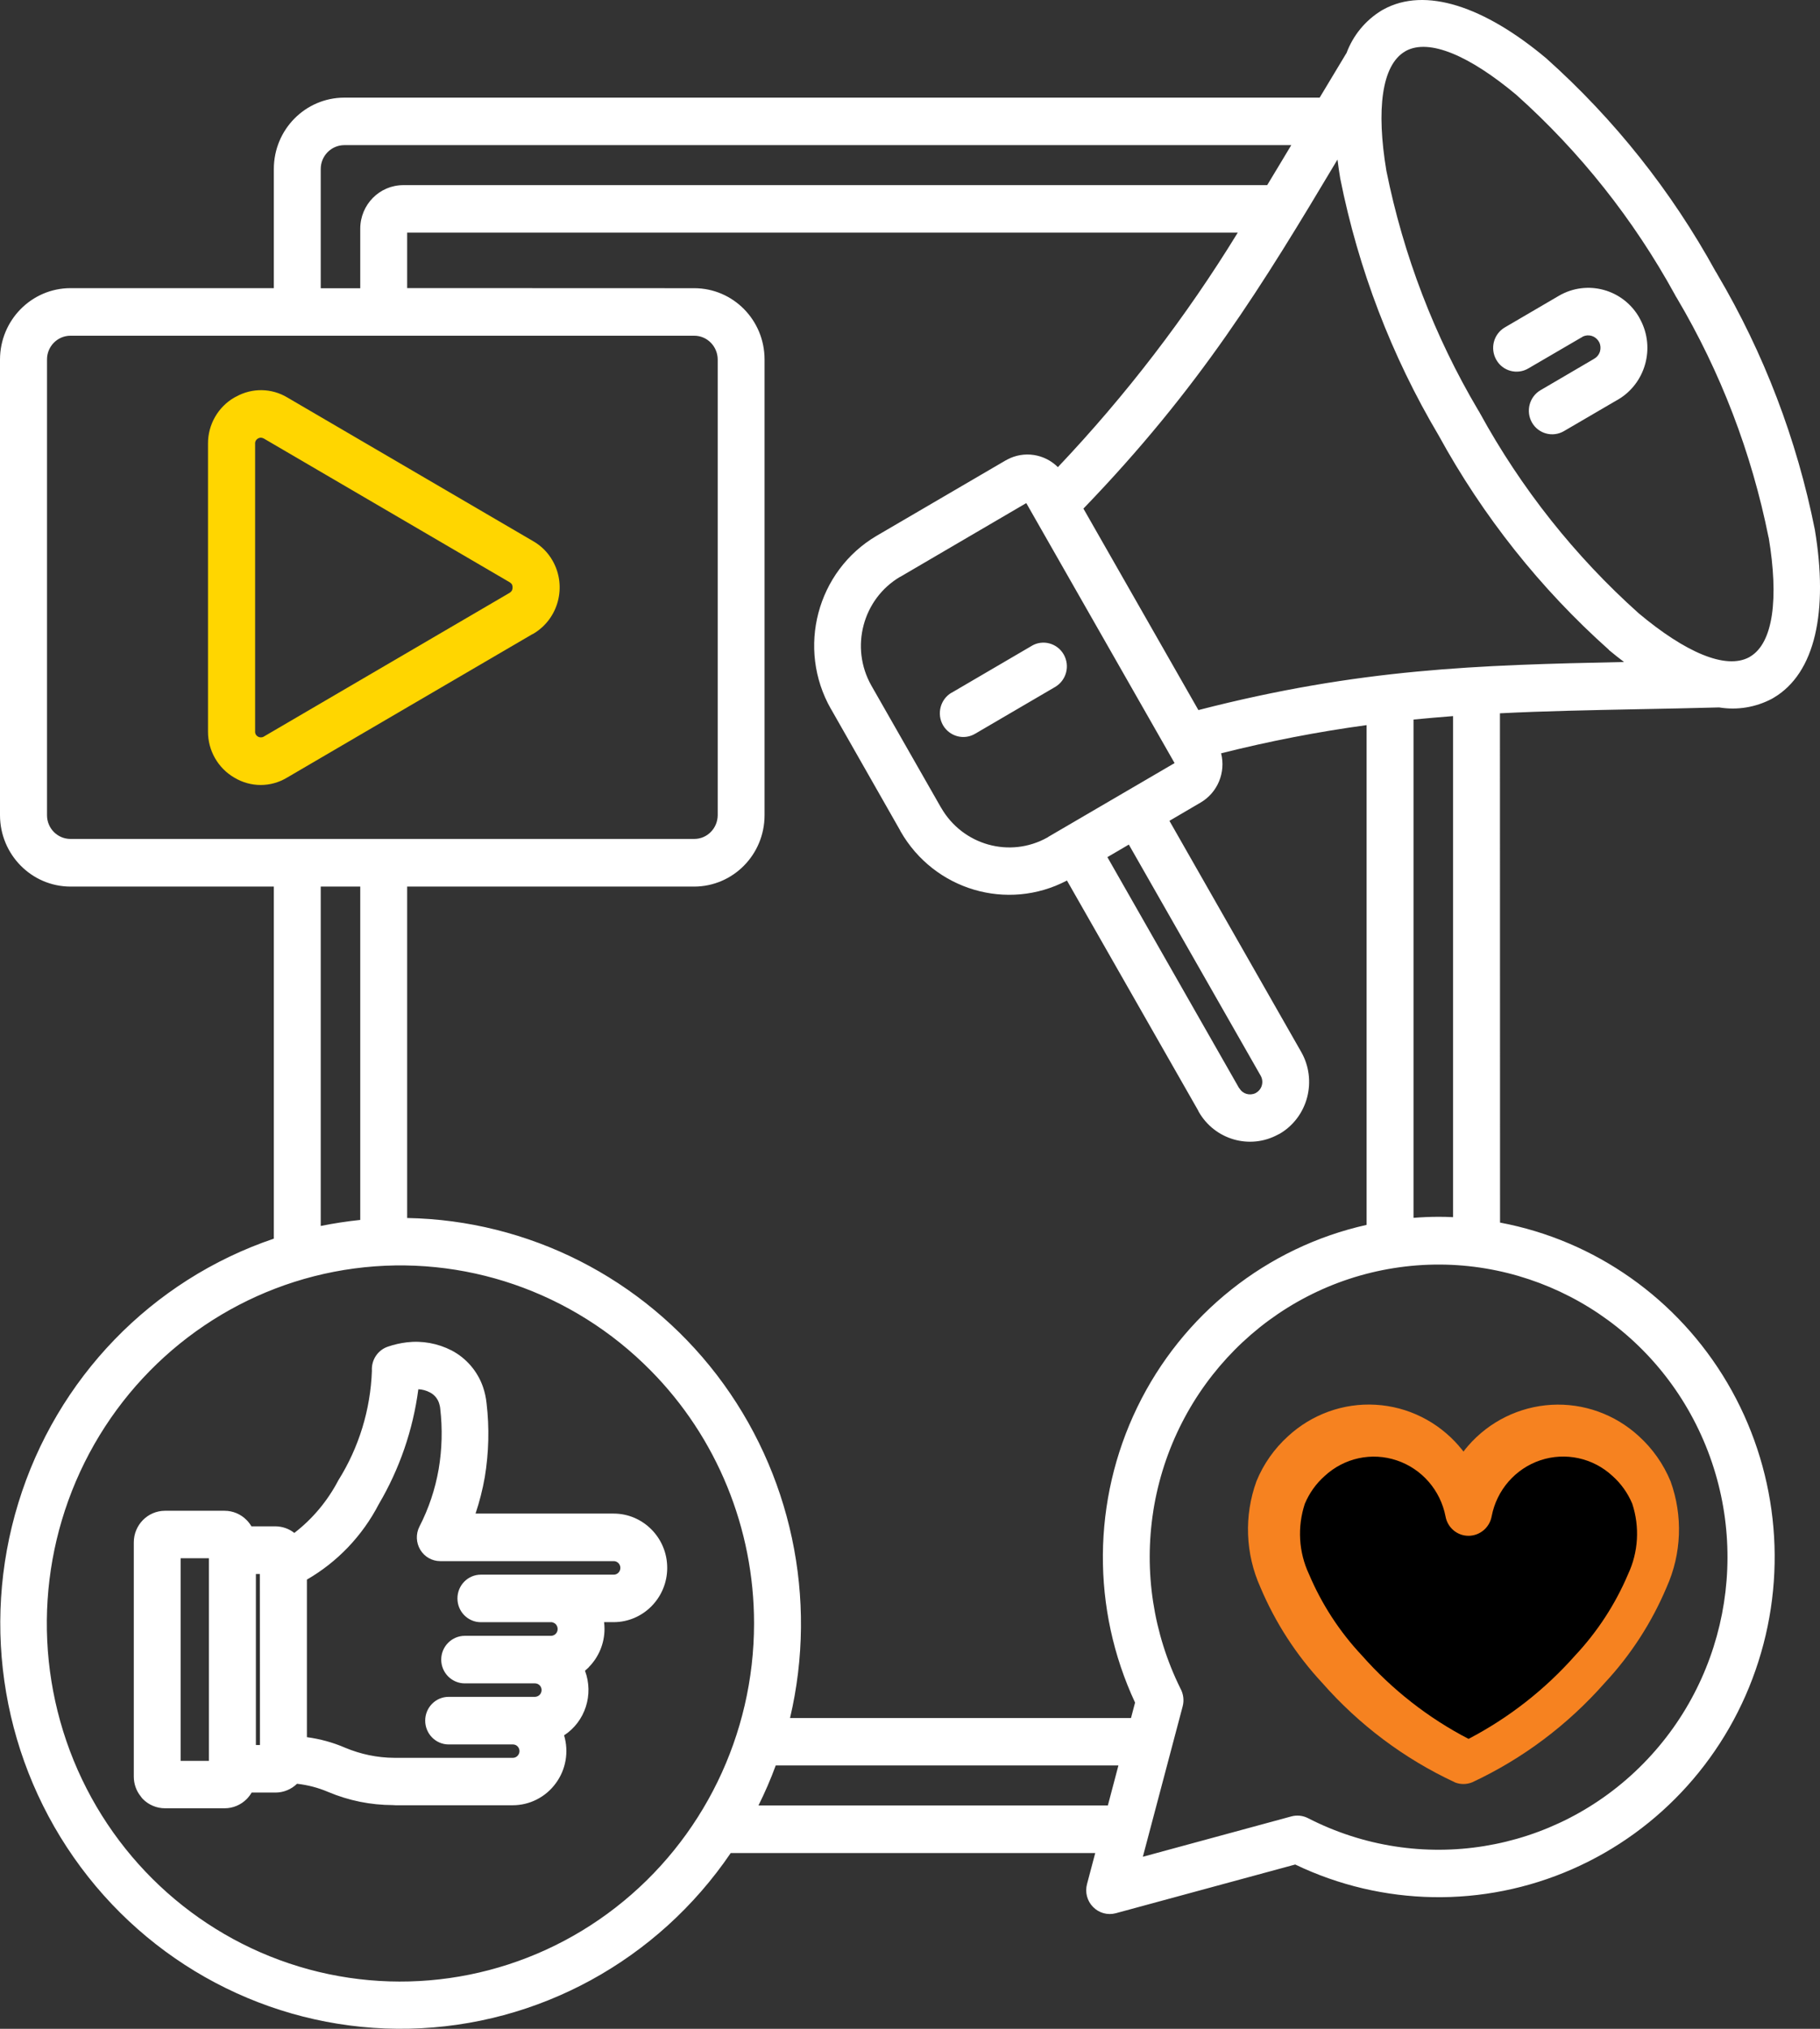 <svg width="35" height="39" viewBox="0 0 35 39" fill="none" xmlns="http://www.w3.org/2000/svg">
<rect x="0" y="0" width="35" height="39" fill="#333333" stroke="none"/>
<path fill-rule="evenodd" clip-rule="evenodd" d="M5.266 5.539V3.249C5.266 2.491 5.871 1.879 6.619 1.877H25.378C25.531 1.623 25.696 1.346 25.891 1.024H25.893C26.02 0.68 26.258 0.391 26.57 0.201C26.581 0.195 26.59 0.19 26.602 0.183C27.409 -0.262 28.546 0.125 29.733 1.119C31.043 2.289 32.145 3.675 32.994 5.221C33.007 5.237 33.016 5.256 33.026 5.274C33.922 6.791 34.556 8.451 34.901 10.183C35.161 11.742 34.915 12.941 34.104 13.416C34.095 13.422 34.084 13.429 34.073 13.434C33.761 13.598 33.407 13.656 33.06 13.599C32.528 13.614 32.013 13.623 31.516 13.633C30.579 13.652 29.705 13.668 28.845 13.712L28.847 23.502C30.674 23.845 32.266 24.968 33.218 26.584C34.169 28.199 34.387 30.152 33.815 31.942C33.245 33.732 31.939 35.186 30.234 35.932C28.527 36.68 26.587 36.647 24.908 35.842L21.456 36.779C21.301 36.82 21.134 36.775 21.02 36.658C20.905 36.542 20.862 36.373 20.905 36.215L21.062 35.622H14.052C12.648 37.687 10.348 38.945 7.871 38.998C5.396 39.053 3.044 37.898 1.554 35.894C0.064 33.891 -0.383 31.286 0.353 28.891C1.087 26.496 2.916 24.606 5.266 23.811V17.043H1.354C0.607 17.041 0.002 16.428 0 15.672V6.91C0.002 6.154 0.607 5.541 1.354 5.539L5.266 5.539ZM27.943 23.399V13.766C27.69 13.786 27.439 13.807 27.183 13.832V23.411C27.344 23.398 27.506 23.391 27.666 23.391C27.758 23.391 27.85 23.393 27.941 23.398L27.943 23.399ZM26.281 23.546V13.939C25.34 14.067 24.406 14.249 23.483 14.481C23.576 14.851 23.414 15.238 23.088 15.428L22.489 15.779L25.024 20.223C25.175 20.488 25.214 20.802 25.137 21.096C25.059 21.391 24.87 21.643 24.607 21.796H24.604C24.596 21.801 24.587 21.806 24.579 21.81V21.809C24.039 22.105 23.362 21.912 23.053 21.373C23.049 21.365 23.044 21.355 23.041 21.347L20.518 16.926V16.927C19.373 17.527 17.966 17.111 17.319 15.982C17.314 15.973 17.309 15.964 17.306 15.956L15.98 13.628V13.63C15.315 12.464 15.71 10.976 16.858 10.3L19.335 8.853C19.348 8.847 19.359 8.84 19.372 8.834H19.37C19.693 8.663 20.085 8.723 20.344 8.98C21.649 7.603 22.809 6.093 23.803 4.472H7.83V5.538L13.351 5.54C14.098 5.541 14.702 6.152 14.703 6.908V15.673C14.702 16.429 14.098 17.041 13.351 17.043H7.83V23.414C10.165 23.456 12.355 24.566 13.787 26.433C15.217 28.302 15.735 30.726 15.193 33.026H21.75L21.828 32.73V32.729C20.988 30.929 21.004 28.84 21.87 27.053C22.737 25.264 24.361 23.974 26.282 23.546L26.281 23.546ZM21.508 33.938H14.918C14.822 34.2 14.71 34.457 14.586 34.707H21.305L21.508 33.938ZM22.18 29.04C21.995 30.206 22.178 31.403 22.701 32.459C22.758 32.562 22.774 32.686 22.744 32.8L21.978 35.693L24.835 34.917C24.943 34.888 25.056 34.901 25.154 34.951C27.299 36.051 29.899 35.63 31.597 33.907C33.296 32.184 33.707 29.552 32.616 27.381C31.526 25.213 29.18 24.001 26.805 24.377C24.43 24.753 22.564 26.635 22.18 29.036L22.18 29.04ZM29.39 7.083L30.398 6.495C30.414 6.487 30.428 6.479 30.441 6.469C30.546 6.421 30.669 6.454 30.736 6.549C30.743 6.562 30.751 6.575 30.759 6.588C30.781 6.639 30.784 6.696 30.771 6.749C30.754 6.81 30.716 6.861 30.662 6.893C30.654 6.898 30.646 6.903 30.638 6.908L29.627 7.5C29.411 7.625 29.338 7.904 29.46 8.121C29.584 8.339 29.859 8.413 30.075 8.288L31.089 7.696L31.114 7.683H31.113C31.643 7.373 31.836 6.691 31.545 6.144C31.539 6.133 31.534 6.121 31.527 6.112V6.109C31.215 5.558 30.52 5.37 29.977 5.687L28.939 6.294C28.723 6.421 28.65 6.699 28.776 6.918C28.899 7.135 29.176 7.209 29.39 7.083ZM19.842 12.415L18.298 13.318V13.316C18.084 13.443 18.01 13.721 18.134 13.94C18.26 14.157 18.535 14.233 18.751 14.106L20.292 13.205C20.507 13.078 20.581 12.8 20.456 12.581C20.332 12.364 20.055 12.288 19.841 12.415L19.842 12.415ZM21.709 16.235L21.296 16.477L23.818 20.898C23.823 20.906 23.828 20.914 23.832 20.922L23.834 20.919C23.896 21.028 24.031 21.068 24.144 21.014L24.161 21.004H24.16C24.271 20.938 24.307 20.793 24.245 20.681L21.708 16.235L21.709 16.235ZM31.229 12.724C31.133 12.652 31.036 12.574 30.939 12.494L30.941 12.492C29.624 11.318 28.516 9.922 27.665 8.368C26.76 6.843 26.122 5.174 25.774 3.432C25.753 3.308 25.736 3.186 25.721 3.067C24.269 5.499 23.076 7.453 20.835 9.777L23.046 13.65C26.147 12.851 28.419 12.784 31.227 12.726L31.229 12.724ZM24.83 2.79H6.619C6.37 2.792 6.168 2.996 6.168 3.249V5.541H6.928V4.397C6.928 3.934 7.298 3.559 7.755 3.559H24.369C24.522 3.308 24.674 3.052 24.832 2.79H24.83ZM20.16 16.087L22.588 14.669L19.736 9.671L17.31 11.09V11.088C16.59 11.513 16.342 12.446 16.757 13.179L18.084 15.503L18.098 15.527V15.526C18.513 16.248 19.42 16.502 20.141 16.1L20.162 16.087L20.16 16.087ZM28.427 7.886C28.439 7.904 28.45 7.921 28.459 7.94C29.254 9.39 30.287 10.693 31.515 11.791C32.409 12.539 33.185 12.878 33.638 12.634L33.654 12.624C34.103 12.361 34.208 11.503 34.013 10.331H34.011C33.685 8.705 33.088 7.148 32.246 5.727C32.231 5.706 32.22 5.685 32.209 5.663C31.415 4.217 30.384 2.917 29.159 1.822C28.264 1.074 27.488 0.735 27.036 0.979L27.02 0.989C26.57 1.252 26.465 2.11 26.661 3.282C26.988 4.907 27.585 6.464 28.427 7.886ZM6.926 17.043H6.168V23.567C6.416 23.517 6.671 23.478 6.928 23.451V17.043L6.926 17.043ZM13.349 6.454H1.354C1.106 6.454 0.904 6.659 0.904 6.909V15.672C0.904 15.923 1.106 16.127 1.354 16.127H13.352C13.6 16.127 13.8 15.923 13.802 15.672V6.909C13.8 6.659 13.6 6.454 13.352 6.454H13.349ZM12.51 26.343C11.015 24.829 8.909 24.105 6.814 24.384C4.718 24.663 2.87 25.913 1.812 27.766C0.755 29.619 0.609 31.864 1.417 33.843C2.226 35.82 3.898 37.304 5.939 37.858C7.981 38.411 10.163 37.972 11.839 36.669C13.517 35.366 14.501 33.347 14.501 31.208C14.502 29.383 13.786 27.631 12.51 26.343ZM3.172 29.042C2.841 29.043 2.573 29.315 2.573 29.65V34.152C2.573 34.29 2.619 34.424 2.705 34.53C2.717 34.549 2.732 34.567 2.747 34.583C2.86 34.697 3.013 34.761 3.173 34.761H4.321C4.479 34.761 4.632 34.697 4.745 34.583C4.781 34.546 4.813 34.504 4.839 34.459H5.298C5.452 34.459 5.601 34.398 5.712 34.29C5.919 34.313 6.121 34.366 6.313 34.448C6.707 34.614 7.128 34.699 7.556 34.7C7.571 34.702 7.589 34.703 7.605 34.703H9.86C10.185 34.703 10.493 34.547 10.687 34.282C10.883 34.018 10.942 33.676 10.848 33.359C11.255 33.093 11.421 32.576 11.25 32.117C11.275 32.096 11.299 32.074 11.323 32.051L11.321 32.05C11.515 31.855 11.625 31.59 11.625 31.313C11.625 31.27 11.622 31.226 11.617 31.183H11.8C12.368 31.183 12.831 30.716 12.831 30.139C12.831 29.563 12.368 29.096 11.8 29.096H9.145C9.222 28.866 9.281 28.633 9.323 28.395C9.4 27.926 9.413 27.448 9.357 26.975C9.346 26.869 9.323 26.763 9.288 26.661C9.183 26.359 8.967 26.108 8.685 25.96C8.418 25.823 8.118 25.769 7.823 25.804C7.7 25.819 7.579 25.846 7.463 25.886C7.266 25.95 7.139 26.142 7.152 26.351C7.125 27.099 6.903 27.824 6.507 28.456C6.3 28.852 6.011 29.198 5.66 29.468C5.557 29.386 5.43 29.343 5.298 29.341H4.835C4.81 29.298 4.778 29.256 4.742 29.22C4.63 29.106 4.478 29.042 4.319 29.042L3.172 29.042ZM4.921 30.258V33.545H4.999L4.997 30.258H4.921ZM4.017 29.954H3.474V33.849H4.017V29.954ZM10.618 31.184H9.248C8.998 31.184 8.797 30.98 8.797 30.727C8.797 30.475 8.998 30.27 9.248 30.27H11.803C11.873 30.27 11.93 30.213 11.93 30.14C11.93 30.068 11.873 30.01 11.803 30.01H8.466C8.309 30.01 8.164 29.928 8.082 29.791C8.001 29.656 7.994 29.487 8.066 29.346C8.245 28.998 8.369 28.627 8.436 28.242C8.501 27.858 8.511 27.465 8.466 27.078C8.463 27.041 8.453 27.004 8.442 26.968C8.411 26.88 8.349 26.808 8.266 26.766C8.198 26.73 8.121 26.709 8.045 26.706C7.942 27.488 7.683 28.239 7.284 28.916C6.969 29.523 6.49 30.026 5.902 30.365V33.396V33.394C6.154 33.428 6.402 33.495 6.637 33.597C6.936 33.722 7.257 33.79 7.583 33.791H9.864C9.915 33.791 9.96 33.759 9.98 33.711C10 33.664 9.99 33.61 9.953 33.571C9.931 33.548 9.899 33.534 9.866 33.534H8.628C8.379 33.534 8.177 33.328 8.177 33.076C8.177 32.823 8.379 32.619 8.628 32.619H10.289C10.339 32.617 10.386 32.587 10.405 32.538C10.425 32.49 10.414 32.435 10.379 32.398C10.355 32.374 10.324 32.361 10.29 32.36H8.938C8.689 32.36 8.485 32.156 8.485 31.903C8.485 31.651 8.689 31.446 8.938 31.446H10.597H10.595C10.667 31.446 10.724 31.388 10.724 31.316C10.724 31.281 10.711 31.248 10.688 31.223C10.668 31.203 10.645 31.191 10.618 31.186L10.618 31.184Z" fill="white"/>
<path fill-rule="evenodd" clip-rule="evenodd" d="M10.229 12.196C10.237 12.192 10.246 12.188 10.254 12.184C10.74 11.899 10.907 11.271 10.627 10.779C10.539 10.623 10.41 10.493 10.256 10.405L5.524 7.64C5.224 7.46 4.85 7.453 4.542 7.624C4.531 7.628 4.52 7.635 4.51 7.641V7.64C4.194 7.821 3.998 8.162 4 8.529V14.059C3.997 14.426 4.192 14.767 4.507 14.949C4.82 15.137 5.208 15.137 5.519 14.949L7.874 13.572L10.229 12.196ZM5.074 14.159L9.78 11.408L9.804 11.394H9.803C9.82 11.384 9.834 11.37 9.846 11.35C9.861 11.313 9.861 11.271 9.846 11.235C9.834 11.218 9.82 11.204 9.803 11.194L5.072 8.429C5.055 8.42 5.036 8.415 5.015 8.413C4.999 8.415 4.983 8.418 4.969 8.425L4.96 8.431V8.429C4.942 8.441 4.928 8.455 4.917 8.473C4.909 8.492 4.904 8.511 4.906 8.531V14.059C4.904 14.078 4.909 14.099 4.917 14.117C4.928 14.135 4.942 14.149 4.96 14.16C4.977 14.17 4.996 14.175 5.017 14.175C5.037 14.175 5.057 14.17 5.074 14.159Z" fill="#FFD600"/>
<path d="M28.313 34.261C28.203 34.306 28.082 34.306 27.973 34.261L27.976 34.261C27.005 33.809 26.137 33.158 25.427 32.35C24.927 31.813 24.523 31.189 24.237 30.51C23.949 29.868 23.922 29.138 24.162 28.476C24.297 28.144 24.506 27.848 24.771 27.608C25.229 27.187 25.835 26.968 26.453 27.004C27.072 27.039 27.648 27.325 28.057 27.797H28.055C28.087 27.832 28.116 27.867 28.144 27.904C28.171 27.867 28.2 27.832 28.23 27.797C28.638 27.325 29.217 27.041 29.835 27.005C30.453 26.97 31.058 27.187 31.516 27.608C31.781 27.848 31.989 28.144 32.126 28.475C32.366 29.138 32.339 29.868 32.051 30.51C31.765 31.189 31.362 31.813 30.861 32.35C30.149 33.158 29.282 33.809 28.313 34.261Z" fill="#F68220"/>
<path fill-rule="evenodd" clip-rule="evenodd" d="M26.19 31.823C26.771 32.481 27.466 33.025 28.241 33.427C29.016 33.023 29.711 32.479 30.292 31.823C30.72 31.366 31.064 30.839 31.309 30.261C31.508 29.837 31.536 29.351 31.389 28.905C31.303 28.701 31.173 28.518 31.007 28.371C30.634 28.026 30.105 27.911 29.623 28.071C29.142 28.232 28.783 28.643 28.686 29.147C28.648 29.362 28.462 29.521 28.244 29.523C28.026 29.525 27.839 29.369 27.799 29.153C27.702 28.648 27.343 28.235 26.862 28.074C26.38 27.911 25.85 28.026 25.475 28.373C25.309 28.519 25.179 28.703 25.093 28.907C24.946 29.352 24.974 29.838 25.173 30.261C25.418 30.839 25.762 31.368 26.19 31.823Z" fill="black"/>
</svg>
